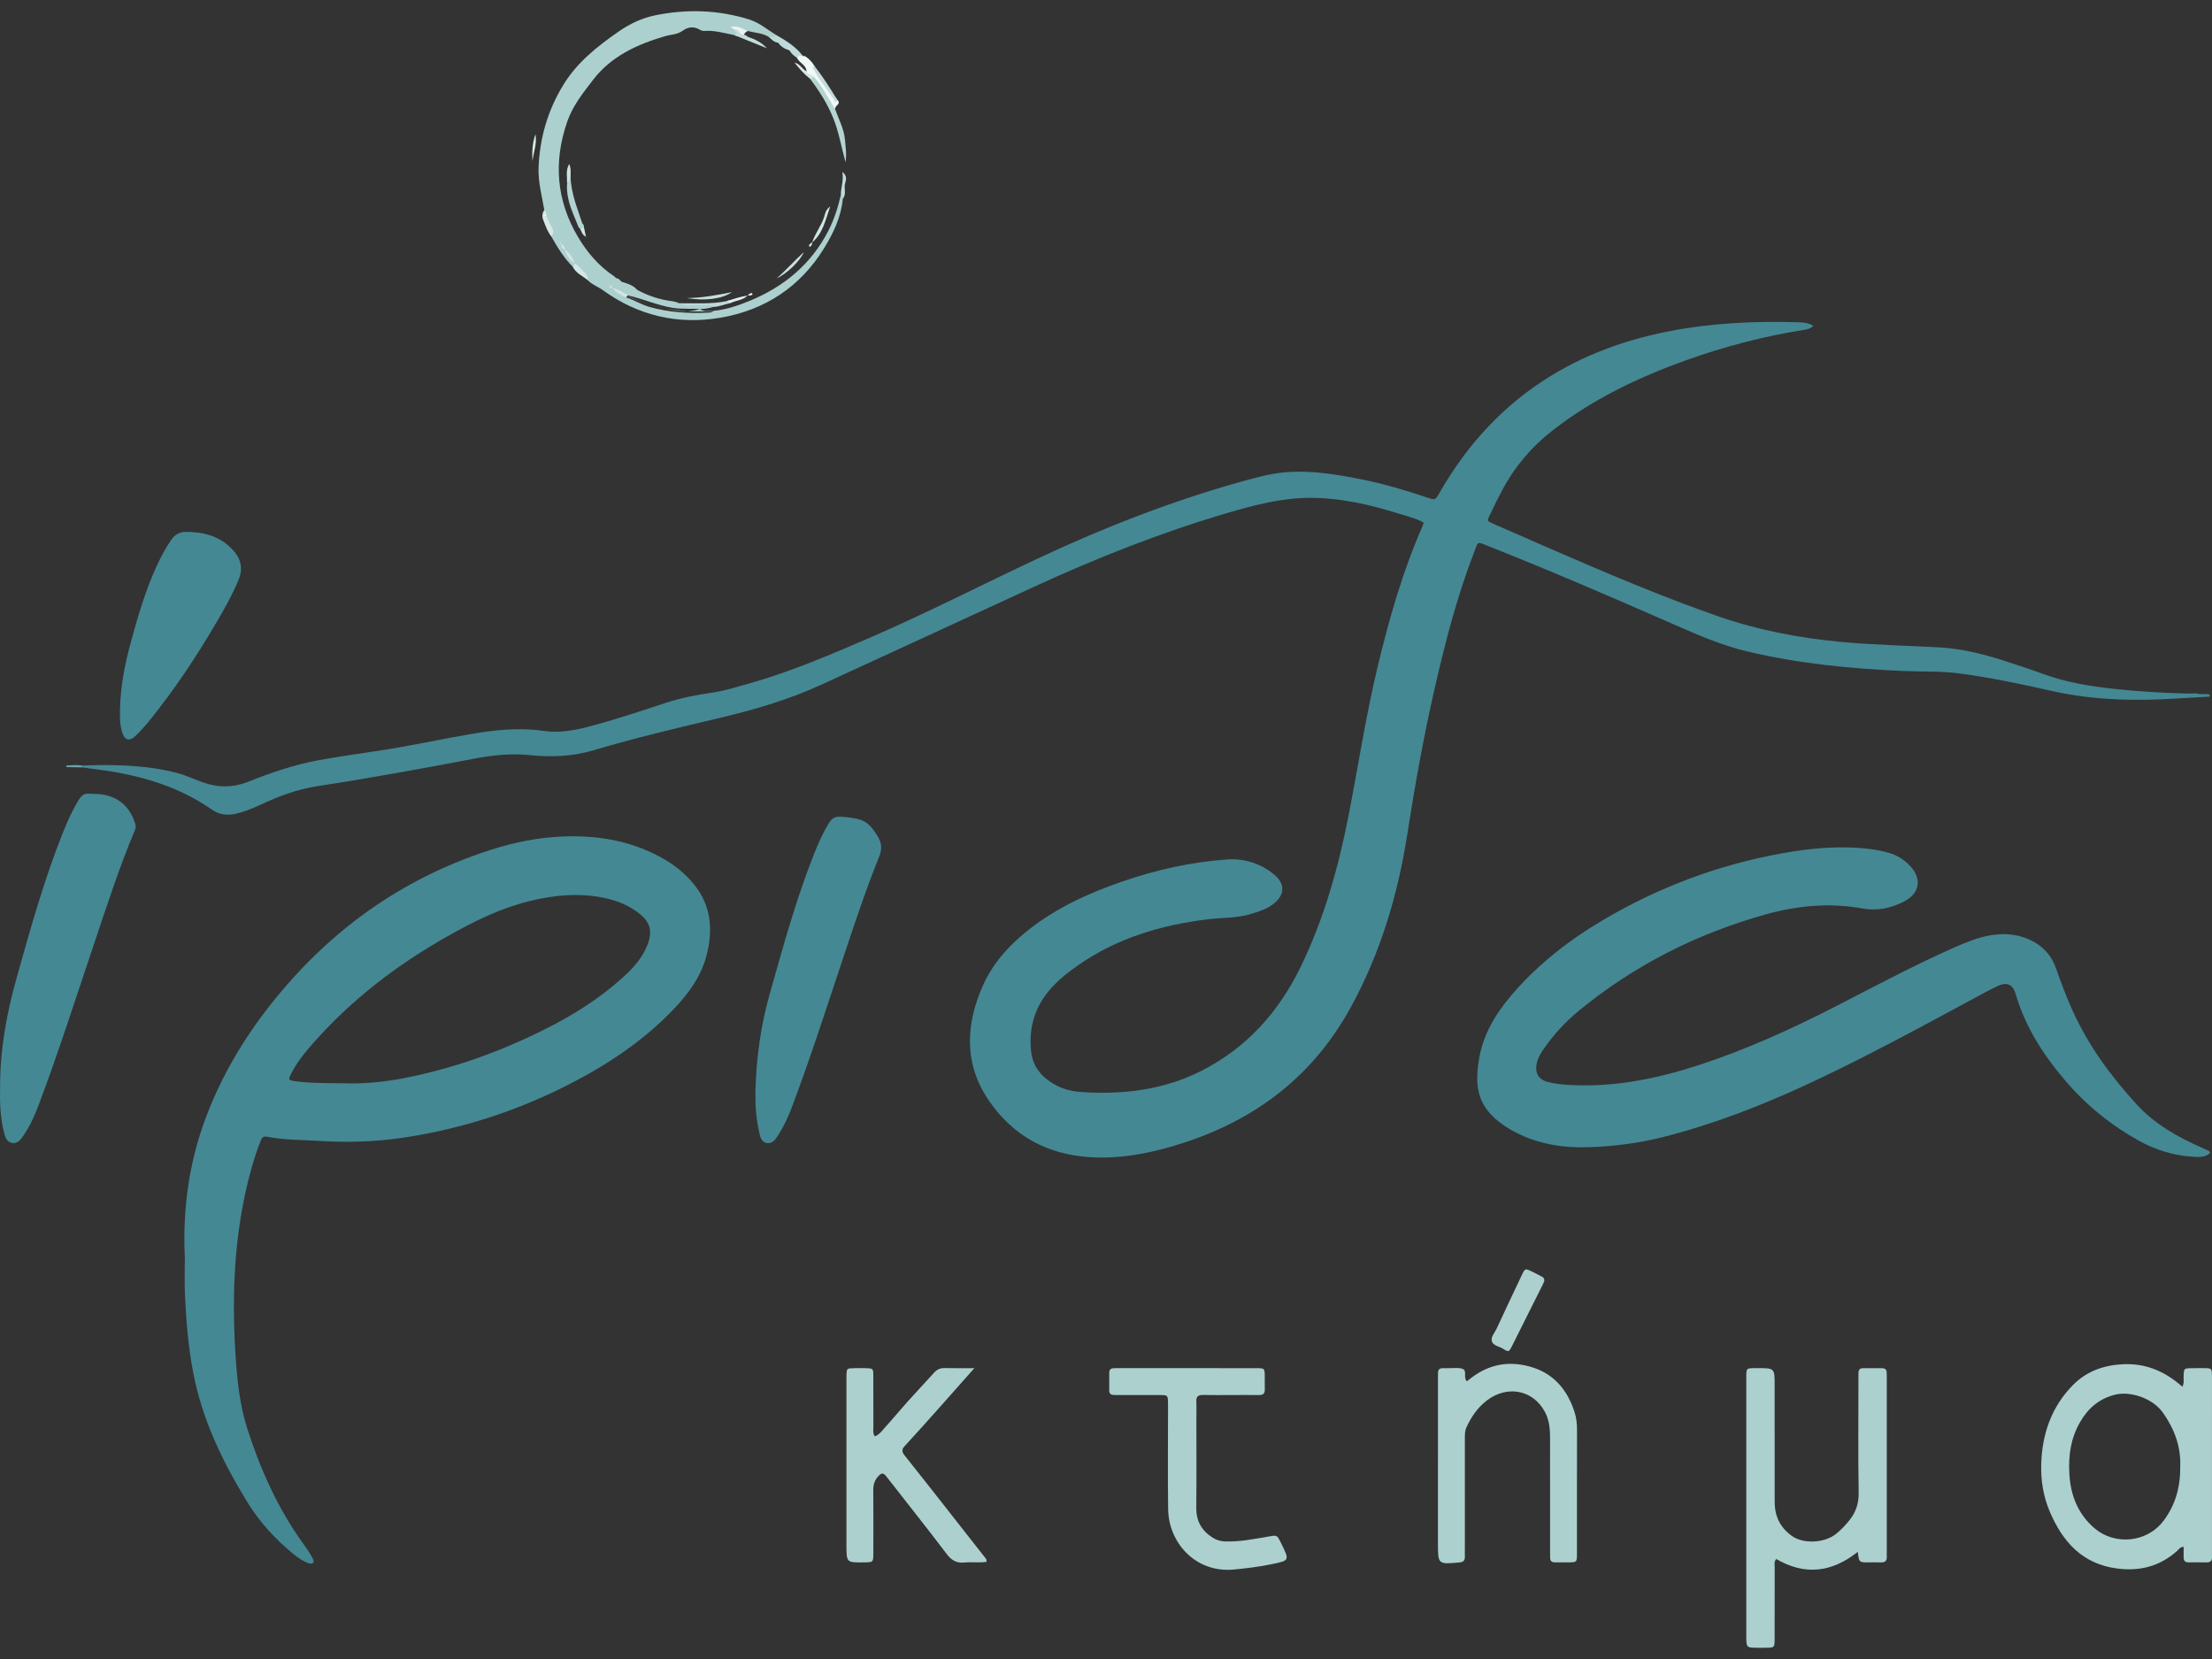 <?xml version="1.0" encoding="utf-8"?>
<!-- Generator: Adobe Illustrator 16.0.3, SVG Export Plug-In . SVG Version: 6.00 Build 0)  -->
<!DOCTYPE svg PUBLIC "-//W3C//DTD SVG 1.1//EN" "http://www.w3.org/Graphics/SVG/1.1/DTD/svg11.dtd">
<svg version="1.1" id="Layer_1" xmlns:x="http://ns.adobe.com/Extensibility/1.0/" xmlns:i="http://ns.adobe.com/AdobeIllustrator/10.0/" xmlns:graph="http://ns.adobe.com/Graphs/1.0/"
	 xmlns="http://www.w3.org/2000/svg" xmlns:xlink="http://www.w3.org/1999/xlink" x="0px" y="0px" width="400px" height="300px"
	 viewBox="0 0 400 300" enable-background="new 0 0 400 300" xml:space="preserve">
<rect x="0" y="0" width="400" height="300" fill="#333333" stroke="none"/>
<g>
	<path fill-rule="evenodd" clip-rule="evenodd" fill="#448894" d="M399.566,125.972c-4.004,0.2-8.005,0.53-12.011,0.57
		c-5.619,0.056-11.203-0.38-16.715-1.637c-5.468-1.247-10.96-2.38-16.527-3.128c-3.368-0.453-6.75-0.292-10.124-0.438
		c-9.511-0.411-18.95-1.332-28.238-3.542c-4.656-1.107-9.005-3.008-13.355-4.92c-11.114-4.883-22.263-9.685-33.548-14.164
		c-2.058-0.817-1.716-0.831-2.474,1.127c-3.104,8.029-5.243,16.337-7.157,24.714c-1.989,8.708-3.561,17.487-4.934,26.315
		c-1.708,10.987-4.879,21.549-10.257,31.347c-6.633,12.084-16.723,19.971-29.733,24.288c-5.646,1.874-11.383,3.12-17.363,2.752
		c-7.682-0.472-13.886-3.813-18.248-10.141c-4.597-6.669-4.312-13.795-1.125-20.931c1.759-3.94,4.581-7.104,7.934-9.799
		c5.164-4.149,11.083-6.854,17.29-8.99c6.145-2.115,12.464-3.527,18.937-3.977c3.063-0.213,6.035,0.699,8.483,2.725
		c2.041,1.688,1.957,3.705-0.128,5.323c-1.153,0.896-2.519,1.325-3.889,1.761c-2.604,0.826-5.323,0.688-7.985,1.012
		c-8.416,1.025-16.359,3.385-23.399,8.277c-2.073,1.439-4.042,3.02-5.62,5.021c-2.472,3.14-3.356,6.751-2.917,10.657
		c0.303,2.693,1.912,4.604,4.237,5.914c1.472,0.828,3.104,1.252,4.758,1.362c7.542,0.505,14.871-0.332,21.728-3.797
		c8.256-4.172,14.069-10.688,18.056-18.921c4.196-8.667,6.778-17.856,8.618-27.268c1.734-8.873,3.09-17.82,5.19-26.62
		c2.102-8.806,4.566-17.501,8.225-25.814c0.067-0.155,0.094-0.328,0.159-0.559c-1.408-0.776-2.971-1.141-4.487-1.611
		c-5.268-1.637-10.621-2.88-16.171-2.852c-5.086,0.027-9.968,1.307-14.812,2.731c-12.057,3.543-23.703,8.158-35.107,13.409
		c-12.744,5.866-25.479,11.751-38.23,17.605c-5.956,2.735-12.204,4.57-18.574,6.072c-7.632,1.798-15.266,3.613-22.785,5.841
		c-3.774,1.119-7.567,1.26-11.398,0.87c-3.354-0.341-6.662-0.025-9.91,0.596c-9.501,1.819-19.016,3.549-28.577,5.013
		c-3.667,0.562-7.072,1.854-10.404,3.41c-1.401,0.655-2.838,1.231-4.352,1.581c-1.574,0.363-2.985,0.171-4.388-0.802
		c-5.571-3.866-11.87-5.86-18.504-6.912c-1.638-0.26-3.287-0.451-4.931-0.673c-0.108-0.083-0.142-0.16-0.1-0.235
		c0.04-0.072,0.08-0.108,0.119-0.108c5.738-0.194,11.455-0.119,17.068,1.314c1.617,0.413,3.12,1.133,4.681,1.697
		c2.806,1.013,5.51,1.044,8.36-0.09c4.093-1.628,8.279-3.068,12.63-3.866c3.659-0.671,7.346-1.186,11.025-1.74
		c5.437-0.82,10.806-2.004,16.22-2.944c4.472-0.776,8.949-1.291,13.496-0.626c2.767,0.404,5.49-0.071,8.16-0.771
		c4.704-1.233,9.311-2.781,13.929-4.301c2.803-0.922,5.736-1.459,8.68-1.899c2.025-0.303,4.008-0.928,5.989-1.482
		c7.799-2.181,15.225-5.354,22.632-8.573c10.09-4.386,19.877-9.412,29.832-14.081c12.148-5.697,24.621-10.577,37.576-14.146
		c2.592-0.714,5.205-1.394,7.908-1.561c4.384-0.271,8.678,0.435,12.951,1.279c4.105,0.811,8.115,1.987,12.079,3.325
		c1.49,0.502,1.505,0.492,2.264-0.834c9.259-16.196,23.259-25.659,41.435-29.208c7.803-1.523,15.683-1.89,23.607-1.637
		c0.843,0.027,1.67,0.118,2.572,0.637c-0.595,0.569-1.194,0.652-1.792,0.748c-7.257,1.158-14.334,3.007-21.25,5.488
		c-8.62,3.092-16.795,6.986-24.082,12.651c-3.884,3.02-6.936,6.64-9.21,10.958c-0.667,1.267-1.313,2.546-1.923,3.842
		c-0.817,1.737-1.002,1.506,0.806,2.298c3.356,1.471,6.713,2.947,10.075,4.406c9.93,4.31,19.883,8.557,30.113,12.124
		c7.238,2.523,14.691,3.934,22.305,4.649c5.936,0.558,11.892,0.655,17.836,0.992c4.266,0.242,8.358,1.326,12.392,2.661
		c2.065,0.684,4.139,1.35,6.179,2.103c4.228,1.559,8.629,2.274,13.076,2.748c4.387,0.467,8.789,0.732,13.201,0.829
		c0.515,0.011,1.03-0.024,1.545-0.038c0.642,0.256,1.314,0.069,1.969,0.137C399.422,125.542,399.738,125.543,399.566,125.972z"/>
	<path fill-rule="evenodd" clip-rule="evenodd" fill="#448894" d="M399.663,208.51c-1.001,0.877-2.219,0.729-3.383,0.645
		c-3.361-0.244-6.511-1.219-9.461-2.855c-5.065-2.809-9.499-6.398-13.267-10.788c-4.026-4.692-7.33-9.807-9.074-15.825
		c-0.49-1.69-1.599-2.149-3.205-1.396c-1.656,0.777-3.258,1.675-4.87,2.545c-9.676,5.225-19.345,10.47-29.315,15.116
		c-8.521,3.972-17.269,7.368-26.407,9.676c-4.347,1.099-8.776,1.661-13.248,1.819c-4.639,0.165-9.139-0.509-13.33-2.657
		c-0.306-0.157-0.612-0.314-0.908-0.487c-6.074-3.58-6.563-7.482-5.782-12.546c0.701-4.549,2.979-8.374,5.931-11.828
		c4.743-5.552,10.427-9.963,16.689-13.649c9.965-5.867,20.65-9.861,32.021-11.938c5.245-0.958,10.551-1.462,15.902-0.838
		c1.316,0.153,2.604,0.403,3.86,0.798c1.275,0.4,2.387,1.107,3.349,2.037c2.457,2.376,2.124,5.176-0.91,6.713
		c-2.323,1.176-4.733,1.722-7.452,1.229c-5.837-1.061-11.659-0.543-17.354,1.032c-12.527,3.465-23.902,9.218-33.963,17.479
		c-2.398,1.969-4.492,4.254-6.278,6.804c-0.56,0.799-1.073,1.633-1.294,2.6c-0.419,1.837,0.268,3.044,2.097,3.496
		c1.276,0.315,2.59,0.438,3.912,0.51c8.019,0.433,15.717-1.13,23.286-3.604c8.463-2.765,16.54-6.414,24.45-10.466
		c7.288-3.734,14.501-7.619,22.008-10.913c1.941-0.853,3.909-1.64,6.005-2.035c2.117-0.4,4.238-0.366,6.281,0.323
		c2.808,0.949,4.851,2.764,5.849,5.628c0.886,2.542,1.837,5.059,2.94,7.515c2.871,6.396,6.978,11.982,11.673,17.104
		c3.21,3.501,7.324,5.842,11.664,7.746c0.469,0.205,0.935,0.42,1.39,0.652C399.549,208.191,399.575,208.34,399.663,208.51z"/>
	<path fill-rule="evenodd" clip-rule="evenodd" fill="#448894" d="M0.012,196.87c-0.033-6.963,1.167-13.555,3.011-20.105
		c2.483-8.816,4.929-17.631,8.331-26.148c0.83-2.076,1.73-4.11,2.914-6.018c0.474-0.765,1.018-1.186,1.942-1.073
		c0.51,0.063,1.031,0.019,1.544,0.059c3.438,0.267,5.719,2.133,6.72,5.439c0.128,0.423,0.063,0.751-0.099,1.137
		c-2.86,6.811-5.118,13.839-7.472,20.833c-3.266,9.705-6.378,19.464-9.996,29.048c-0.688,1.821-1.503,3.594-2.605,5.212
		c-0.517,0.759-1.089,1.631-2.144,1.427c-1.052-0.203-1.265-1.218-1.484-2.117C0.046,201.981-0.037,199.353,0.012,196.87z"/>
	<path fill-rule="evenodd" clip-rule="evenodd" fill="#448894" d="M136.6,197.467c0.144-6.033,0.947-11.939,2.604-17.782
		c2.42-8.539,4.747-17.098,8.04-25.355c0.765-1.918,1.592-3.799,2.691-5.559c0.474-0.758,1.021-1.118,1.949-1.088
		c1.156,0.037,2.291,0.191,3.398,0.462c1.694,0.414,2.611,1.732,3.458,3.14c0.724,1.203,0.798,2.236,0.233,3.643
		c-2.456,6.107-4.521,12.361-6.607,18.606c-2.995,8.958-5.872,17.956-9.213,26.794c-0.629,1.662-1.375,3.276-2.328,4.781
		c-0.49,0.773-1.043,1.713-2.063,1.597c-1.178-0.135-1.325-1.3-1.532-2.237C136.72,202.164,136.563,199.823,136.6,197.467z"/>
	<path fill-rule="evenodd" clip-rule="evenodd" fill="#ACD0CE" d="M335.947,280.625c-4.742,3.759-9.605,4.291-14.747,1.292
		c-0.439,0.505-0.278,1.039-0.279,1.521c-0.014,4.298-0.003,8.596-0.012,12.894c-0.003,1.61-0.018,1.613-1.603,1.632
		c-0.688,0.008-1.376,0.02-2.063-0.003c-1.312-0.042-1.411-0.155-1.456-1.528c-0.008-0.229-0.001-0.458-0.001-0.688
		c0-15.415-0.001-30.83,0-46.244c0-2.213-0.142-2.093,2.009-2.096c3.116-0.004,3.116-0.007,3.116,3.049
		c0.001,7.048-0.006,14.097,0.006,21.145c0.004,2.564,0.964,4.615,3.116,6.153c2.003,1.432,5.854,1.377,8.057-0.432
		c0.88-0.723,1.682-1.569,2.389-2.462c1.125-1.421,1.657-3.003,1.626-4.915c-0.109-6.76-0.042-13.523-0.042-20.285
		c0-0.458,0.01-0.917,0.007-1.375c-0.003-0.547,0.225-0.867,0.81-0.866c1.146,0.002,2.292,0,3.438-0.003
		c0.548-0.001,0.862,0.235,0.858,0.815c-0.002,0.401,0.011,0.803,0.011,1.204c0,10.372,0,20.743,0,31.115
		c0,0.287-0.02,0.575,0.001,0.859c0.059,0.792-0.265,1.169-1.089,1.129c-0.743-0.035-1.489-0.002-2.234-0.006
		C336.169,282.524,336.169,282.523,335.947,280.625z"/>
	<path fill-rule="evenodd" clip-rule="evenodd" fill="#448894" d="M21.695,128.429c0.078-4.32,0.918-8.523,2.063-12.666
		c1.508-5.459,3.106-10.896,5.832-15.912c0.409-0.752,0.87-1.479,1.341-2.195c0.607-0.923,1.513-1.458,2.59-1.471
		c3.129-0.034,6.027,0.682,8.325,2.983c1.637,1.64,2.23,3.481,1.266,5.766c-1.186,2.807-2.682,5.438-4.222,8.049
		c-3.523,5.973-7.363,11.732-11.713,17.14c-0.824,1.023-1.703,2.013-2.646,2.927c-1.14,1.104-1.997,0.833-2.466-0.704
		C21.674,131.07,21.671,129.75,21.695,128.429z"/>
	<path fill-rule="evenodd" clip-rule="evenodd" fill="#ACD0CE" d="M265.249,249.786c0.284-0.221,0.508-0.392,0.729-0.564
		c3.439-2.685,7.298-3.231,11.346-1.891c3.863,1.279,6.168,4.199,7.396,7.99c0.333,1.026,0.46,2.108,0.457,3.214
		c-0.022,7.45-0.006,14.901-0.011,22.352c-0.001,1.62-0.018,1.626-1.597,1.644c-0.802,0.008-1.604-0.008-2.406-0.008
		c-0.558,0.001-0.854-0.252-0.85-0.828c0.003-0.458-0.01-0.917-0.01-1.375c-0.001-6.82,0.003-13.641-0.003-20.461
		c-0.002-1.615-0.188-3.219-0.985-4.646c-2.224-3.98-6.871-4.705-10.442-1.963c-1.659,1.274-2.837,2.97-3.702,4.884
		c-0.299,0.661-0.275,1.336-0.275,2.021c-0.002,6.705-0.001,13.411-0.001,20.117c0,0.401-0.018,0.804-0.001,1.203
		c0.029,0.698-0.246,1.003-0.987,1.069c-3.881,0.347-3.879,0.365-3.879-3.503c0-9.802,0-19.603,0.001-29.402
		c0-0.459,0.011-0.917,0.008-1.376c-0.004-0.562,0.256-0.85,0.829-0.847c0.4,0.003,0.802-0.016,1.203-0.008
		c0.801,0.017,1.667-0.141,2.385,0.115C265.39,247.856,264.54,249.02,265.249,249.786z"/>
	<path fill-rule="evenodd" clip-rule="evenodd" fill="#ACD0CE" d="M176.194,247.406c-2.26,2.552-4.22,4.779-6.197,6.992
		c-2.133,2.39-4.259,4.786-6.437,7.134c-0.587,0.633-0.406,1.112,0.015,1.646c1.416,1.796,2.846,3.579,4.26,5.376
		c3.499,4.446,6.993,8.897,10.483,13.351c0.06,0.076,0.043,0.212,0.1,0.529c-1.346,0.199-2.703-0.021-4.027,0.119
		c-1.49,0.158-2.378-0.453-3.271-1.635c-3.549-4.696-7.235-9.287-10.846-13.938c-0.462-0.594-0.792-0.696-1.355-0.133
		c-0.743,0.744-1.011,1.594-1.002,2.633c0.035,3.782,0.019,7.563,0.011,11.347c-0.003,1.688-0.016,1.687-1.713,1.705
		c-3.151,0.033-3.151,0.033-3.151-3.187c0-9.799,0-19.599,0-29.397c0-0.401-0.01-0.803,0.002-1.203
		c0.04-1.297,0.043-1.305,1.384-1.335c0.745-0.018,1.491-0.023,2.235,0.002c1.184,0.041,1.23,0.066,1.238,1.309
		c0.021,3.096-0.001,6.189,0.016,9.284c0.002,0.547-0.163,1.136,0.263,1.741c0.851-0.337,1.333-1.066,1.882-1.671
		c1.384-1.521,2.691-3.114,4.065-4.646c1.566-1.746,3.184-3.446,4.752-5.191c0.538-0.599,1.134-0.869,1.95-0.846
		C172.5,247.44,174.148,247.406,176.194,247.406z"/>
	<path fill-rule="evenodd" clip-rule="evenodd" fill="#ACD0CE" d="M214.699,247.406c4.182,0,8.364-0.009,12.546,0.004
		c1.432,0.005,1.438,0.029,1.466,1.424c0.017,0.802-0.019,1.604,0.007,2.405c0.022,0.726-0.285,1.039-1.017,1.03
		c-1.661-0.021-3.322-0.004-4.983-0.004c-1.719,0.001-3.438,0.028-5.155-0.01c-0.856-0.019-1.271,0.257-1.229,1.173
		c0.048,1.087,0.01,2.177,0.01,3.266c0,5.327,0.037,10.655-0.016,15.982c-0.024,2.42,1.004,4.147,3,5.409
		c0.704,0.446,1.435,0.635,2.265,0.658c2.65,0.078,5.226-0.451,7.812-0.894c1.516-0.258,1.508-0.302,2.213,1.116
		c1.635,3.285,1.622,3.226-1.878,3.933c-2.188,0.441-4.397,0.708-6.604,0.92c-6.934,0.667-11.81-4.836-11.898-10.903
		c-0.089-6.071-0.02-12.145-0.02-18.217c0-0.344,0.007-0.688-0.003-1.031c-0.038-1.37-0.039-1.389-1.493-1.397
		c-2.406-0.015-4.813-0.004-7.219-0.005c-0.344,0-0.688-0.006-1.03-0.005c-0.533,0.001-0.886-0.202-0.888-0.79
		c-0.004-1.089-0.005-2.177,0-3.265c0.003-0.72,0.494-0.8,1.054-0.798c1.49,0.002,2.979-0.002,4.469-0.002
		C208.971,247.405,211.835,247.406,214.699,247.406z"/>
	<path fill-rule="evenodd" clip-rule="evenodd" fill="#ACD0CE" d="M279.253,231.689c-0.06,0.134-0.169,0.396-0.296,0.65
		c-1.84,3.684-3.672,7.371-5.527,11.047c-0.566,1.123-0.623,1.152-1.639,0.507c-0.704-0.447-1.816-0.521-2.029-1.411
		c-0.182-0.762,0.525-1.464,0.857-2.181c1.514-3.266,3.04-6.525,4.594-9.771c0.567-1.187,0.612-1.174,1.81-0.599
		c0.618,0.298,1.222,0.626,1.829,0.945C279.119,231.018,279.312,231.212,279.253,231.689z"/>
	<path fill-rule="evenodd" clip-rule="evenodd" fill="#B4D4D2" d="M151.015,19.736c0.645,1.825,1.609,3.546,1.78,5.523
		c0.116,1.346,0.331,2.688,0.104,4.076c-0.735-2.627-1.169-5.334-2.181-7.876c-1.044-2.624-2.54-4.978-4.238-7.215
		c0.159-0.352,0.421-0.513,0.81-0.448C149.201,15.355,150.303,17.423,151.015,19.736z"/>
	<path fill-rule="evenodd" clip-rule="evenodd" fill="#ACD0CE" d="M103.577,48.246c-1.59-1.597-2.761-3.493-3.857-5.441
		c0.053-1.319-0.828-2.334-1.149-3.532c-0.054-0.143-0.09-0.292-0.114-0.444c-0.06-0.287,0.157-0.586-0.035-0.87
		c-0.42-2.525-1.128-5.02-1.034-7.605c0.196-5.345,1.64-10.319,4.424-14.917c2.495-4.121,6.12-6.99,9.999-9.693
		c2.114-1.472,4.305-2.505,6.797-3.002c5.691-1.136,11.313-0.951,16.874,0.78c1.845,0.575,3.268,1.834,4.868,2.808
		c-0.25,0.926-0.822,0.538-1.35,0.331c-1.16-0.707-2.512-0.727-3.777-1.058c-0.726-0.055-1.458-0.079-2.118-0.45
		c-0.16-0.09-0.301-0.233-0.509-0.212c0.16,0.062,0.302,0.153,0.435,0.269c0.282,0.29,0.605,0.594,0.437,1.029
		c-0.131,0.339-0.432,0.278-0.696,0.1c-1.786-0.341-3.543-0.881-5.399-0.746c-0.266,0.02-0.58-0.072-0.811-0.212
		c-1.126-0.685-2.168-0.516-3.188,0.222c-0.919,0.666-2.055,0.626-3.085,0.93c-5.053,1.49-9.712,3.578-13.063,7.933
		c-1.817,2.361-3.661,4.663-4.652,7.526c-2.519,7.275-1.976,14.262,1.977,20.906c1.68,2.824,3.799,5.278,6.574,7.107
		c0.096,0.118,0.207,0.217,0.333,0.302c0.097,0.036,0.197,0.058,0.301,0.065c0.146,0.088,0.269,0.205,0.389,0.324
		c0.103,0.113,0.216,0.212,0.342,0.298c0.102,0.037,0.206,0.063,0.313,0.077c0.904,0.286,1.797,0.59,2.432,1.358
		c2.019,1.092,4.168,1.782,6.444,2.062c0.408,0.05,0.773,0.181,1.134,0.349c1.659,0.362,3.34,0.042,5.004,0.177
		c0.409,0.033,1.054-0.34,1.168,0.476c-0.772,0.259-1.566,0.38-2.38,0.378c-2.684,0.862-5.287,0.101-7.872-0.479
		c-1.665-0.374-3.276-0.988-4.839-1.689c-0.949-0.287-1.758-0.861-2.608-1.305c0.019,0.012-0.057-0.068-0.057-0.068
		s0.057,0.089,0.064,0.094c0.806,0.416,1.532,0.965,2.404,1.236c4.887,2.188,10.005,2.967,15.323,2.55
		c2.236-0.208,4.338-0.911,6.401-1.75c6.304-2.565,11.266-6.655,14.397-12.78c1.042-2.038,1.722-4.219,2.24-6.448
		c0.661-0.038,0.501,0.336,0.354,0.705c-0.309,3.276-1.688,6.178-3.367,8.91c-4.324,7.036-10.724,11.238-18.771,12.606
		c-7.691,1.308-14.882-0.365-21.268-4.99c-0.876-0.634-1.931-0.984-2.697-1.773c-0.549-1.223-1.896-1.821-2.407-3.074
		c-0.594-0.782-1.096-1.632-1.714-2.397c-0.098-0.127-0.192-0.258-0.225-0.399c0.015,0.015-0.074,0.038-0.067,0.047
		c0.194,0.113,0.244,0.329,0.384,0.479c0.573,0.784,1.099,1.594,1.684,2.362C104.071,48.058,104.08,48.336,103.577,48.246z
		 M113.206,53.773c1.459,0.473,2.76,1.313,4.251,1.733c3.43,0.965,6.919,1.203,10.456,1.033c0.396-0.019,0.804,0.007,1.106-0.327
		c-0.8-0.153-1.684,0.295-2.416-0.339c-1.635-0.096-3.268,0.058-4.91-0.2c-2.813-0.442-5.4-1.646-8.158-2.252
		C113.182,53.311,113.103,53.457,113.206,53.773z"/>
	<path fill-rule="evenodd" clip-rule="evenodd" fill="#F1F8F8" d="M151.015,19.736c-0.672-1.111-1.353-2.218-2.014-3.335
		c-0.521-0.882-1.134-1.695-1.79-2.478c-0.517-0.267-1.47,0.034-1.359-1.047c-0.084-1.152-1.315-1.482-1.724-2.402
		c0.013-0.137,0.065-0.258,0.15-0.365c0.099-0.094,0.215-0.158,0.347-0.193c0.206,0.004,0.393,0.062,0.55,0.2l-0.017-0.012
		c0.111,0.129,0.226,0.133,0.345,0.012c0.711,0.441,1.293,1.009,1.718,1.733c1.032,2.294,2.5,4.295,4.157,6.168
		c0.379,0.327,0.397,0.676,0.018,0.998C151.161,19.213,151.041,19.442,151.015,19.736z"/>
	<path fill-rule="evenodd" clip-rule="evenodd" fill="#B2D3D1" d="M104.613,41.052c-0.627-1.618-1.399-3.177-1.799-4.889
		c-0.233-1.001-0.352-1.984-0.269-3c0.417-0.208-0.267-1.103,0.632-1.01c0.118,2.176,0.743,4.234,1.449,6.274
		c0.223,0.643,0.442,1.287,0.664,1.93c0.096,0.128,0.191,0.255,0.289,0.382c0.01,0.109,0.015,0.219,0.013,0.329
		c-0.138,0.279-0.296,0.52-0.668,0.343l0,0C104.81,41.3,104.707,41.18,104.613,41.052z"/>
	<path fill-rule="evenodd" clip-rule="evenodd" fill="#BEDBD9" d="M144.48,10.104c-0.118,0.123-0.235,0.246-0.353,0.369
		c-0.538-0.387-1.072-0.778-1.377-1.395c0,0,0.077-0.041,0.077-0.041c0,0-0.081-0.035-0.08-0.035l0.015,0.086
		c-0.867-0.203-1.555-0.673-2.079-1.389l0.014,0.014c-0.745-0.063-1.19-0.61-1.7-1.053c0.47-0.032,0.996,0.168,1.351-0.331
		c1.798,1.02,3.556,2.092,4.826,3.785c-0.236,0.001-0.472,0.002-0.709,0.003c-0.066-0.077-0.136-0.151-0.206-0.223
		c-0.086-0.052-0.146-0.127-0.175-0.223c0,0.002-0.138-0.034-0.138-0.034s0.129,0.059,0.129,0.06c0.055,0.079,0.12,0.148,0.194,0.21
		C144.33,9.985,144.4,10.05,144.48,10.104z"/>
	<path fill-rule="evenodd" clip-rule="evenodd" fill="#C1DBDA" d="M151.378,18.017c-0.045,0.2-0.214,0.583-0.304,0.434
		c-1.273-2.13-2.985-3.971-4.086-6.208c-0.037-0.075,0.15-0.26,0.233-0.394C148.754,13.805,150.087,15.897,151.378,18.017z"/>
	<path fill-rule="evenodd" clip-rule="evenodd" fill="#C4DDDB" d="M132.77,6.339c1.101-0.34-0.101-0.682,0-1.022
		c1.021-0.44,1.311,0.409,1.75,0.993c0.104,0.014,0.208,0.024,0.312,0.032c0.117,0.108,0.239,0.209,0.368,0.303
		c1.285,0.444,2.51,1.001,3.489,2.084C136.716,7.932,134.743,7.136,132.77,6.339z"/>
	<path fill-rule="evenodd" clip-rule="evenodd" fill="#BEDAD9" d="M128.982,55.494c-0.618-0.592-1.384-0.229-2.08-0.317
		c-1.359-0.171-2.775,0.35-4.093-0.336c2.867-0.034,5.745,0.187,8.587-0.382c0.379-0.167,0.73-0.28,0.684,0.36
		C131.041,55.01,130.063,55.483,128.982,55.494z"/>
	<path fill-rule="evenodd" clip-rule="evenodd" fill="#C5DEDD" d="M124.183,53.896c2.694-0.02,5.329-0.505,8.18-1.068
		C130.623,54.06,127.453,54.464,124.183,53.896z"/>
	<path fill-rule="evenodd" clip-rule="evenodd" fill="#D6E7E6" d="M98.42,37.959c0.258,0.171,0.317,0.427,0.302,0.715
		c-0.105,0.071-0.152,0.169-0.136,0.295c0.002,0.016,0.066,0.022,0.167,0.022c0.364,0.75,0.692,1.521,1.102,2.246
		c0.33,0.584,0.195,1.07-0.135,1.567c-0.724-0.91-1.084-1.992-1.497-3.058C97.967,39.083,98.063,38.523,98.42,37.959z"/>
	<path fill-rule="evenodd" clip-rule="evenodd" fill="#CBE0DF" d="M140.457,50.319c1.689-1.44,3.134-3.13,4.907-4.73
		C144.732,47.145,142.255,49.551,140.457,50.319z"/>
	<path fill-rule="evenodd" clip-rule="evenodd" fill="#D2E5E4" d="M146.875,43.813c0.528-1.623,1.637-2.971,2.163-4.604
		c0.181-0.561,0.215-1.244,1.087-1.875c-0.868,2.514-1.33,4.841-3.233,6.494L146.875,43.813z"/>
	<path fill-rule="evenodd" clip-rule="evenodd" fill="#D5E7E5" d="M103.905,47.587c0.793,0.478,1.31,1.251,1.981,1.858
		c0.373,0.338,0.442,0.775,0.421,1.245c-0.927-0.796-2.158-1.253-2.731-2.444c0.272-0.129,0.285-0.382,0.299-0.633L103.905,47.587z"
		/>
	<path fill-rule="evenodd" clip-rule="evenodd" fill="#D9EAE9" d="M96.278,29.104c-0.084-1.649-0.017-3.279,0.559-4.843
		C97.118,25.936,96.518,27.497,96.278,29.104z"/>
	<path fill-rule="evenodd" clip-rule="evenodd" fill="#C2DCDB" d="M152.41,35.938c-0.038-0.275-0.071-0.553-0.354-0.705
		c-0.026-1.304,0.556-2.53,0.256-4.156c1.203,0.976,0.448,1.814,0.431,2.558C152.726,34.405,152.981,35.241,152.41,35.938z"/>
	<path fill-rule="evenodd" clip-rule="evenodd" fill="#D4E6E5" d="M145.851,12.876c0.162,0.728,1.057,0.503,1.359,1.047
		c-0.243,0.107-0.486,0.214-0.729,0.322c-1.07-0.826-1.945-1.844-2.803-2.903C144.662,11.481,145.035,12.504,145.851,12.876z"/>
	<path fill-rule="evenodd" clip-rule="evenodd" fill="#E8F2F2" d="M134.521,6.31c-0.363,0.006-0.608-0.165-0.791-0.477
		c-0.209-0.357-0.542-0.524-0.959-0.516c-0.239-0.144-0.479-0.289-0.746-0.45c1.105-0.188,1.403-0.118,3.197,0.737
		C134.907,5.758,134.645,5.965,134.521,6.31z"/>
	<path fill-rule="evenodd" clip-rule="evenodd" fill="#CEE3E1" d="M103.177,32.152c-0.425,0.203-0.225,0.797-0.632,1.01
		c0.037-1.179-0.288-2.406,0.389-3.509C103.295,30.481,103.179,31.321,103.177,32.152z"/>
	<path fill-rule="evenodd" clip-rule="evenodd" fill="#E0EEED" d="M132.082,54.819c-0.138-0.292-0.412-0.324-0.684-0.36
		c1.249-0.394,2.486-0.832,3.793-1.006l-0.005-0.006C134.343,54.337,133.082,54.283,132.082,54.819z"/>
	<path fill-rule="evenodd" clip-rule="evenodd" fill="#D3E5E4" d="M104.923,41.411c0.223-0.114,0.445-0.229,0.668-0.343
		c0.121,0.573,0.243,1.146,0.365,1.718l-0.003,0.003C105.329,42.541,105.186,41.931,104.923,41.411z"/>
	<path fill-rule="evenodd" clip-rule="evenodd" fill="#6DA3AB" d="M14.821,138.428c-0.003,0.115-0.009,0.229-0.019,0.343
		c-0.908-0.019-1.815-0.037-2.723-0.056c-0.125-0.063-0.166-0.126-0.125-0.189c0.041-0.064,0.082-0.096,0.124-0.096
		C12.993,138.371,13.907,138.298,14.821,138.428z"/>
	<path fill-rule="evenodd" clip-rule="evenodd" fill="#D2E5E4" d="M146.891,43.828c-0.033,0.162-0.034,0.343-0.111,0.481
		c-0.074,0.134-0.287,0.341-0.334,0.316c-0.315-0.164-0.104-0.369,0.028-0.523c0.104-0.121,0.265-0.195,0.4-0.289L146.891,43.828z"
		/>
	<path fill-rule="evenodd" clip-rule="evenodd" fill="#E0EEED" d="M135.191,53.452c0.121-0.113,0.223-0.266,0.365-0.327
		c0.163-0.07,0.424-0.314,0.512,0.049c0.04,0.165-0.205,0.236-0.376,0.253c-0.168,0.016-0.337,0.013-0.506,0.019L135.191,53.452z"/>
	<path fill-rule="evenodd" clip-rule="evenodd" fill="#F1F8F8" d="M111.456,50.309c-0.111-0.101-0.222-0.201-0.333-0.302
		C111.234,50.108,111.345,50.208,111.456,50.309z"/>
	<path fill-rule="evenodd" clip-rule="evenodd" fill="#E8F2F2" d="M135.2,6.644c-0.123-0.101-0.245-0.202-0.368-0.303
		C134.955,6.442,135.077,6.543,135.2,6.644z"/>
	<path fill-rule="evenodd" clip-rule="evenodd" fill="#F1F8F8" d="M112.146,50.698c-0.129-0.108-0.258-0.216-0.388-0.324
		C111.886,50.482,112.016,50.59,112.146,50.698z"/>
	<path fill-rule="evenodd" clip-rule="evenodd" fill="#BEDBD9" d="M145.503,10.116c-0.125,0.258-0.239,0.249-0.345-0.012
		C145.273,10.107,145.388,10.111,145.503,10.116z"/>
	<path fill-rule="evenodd" clip-rule="evenodd" fill="#F1F8F8" d="M112.487,50.996c-0.114-0.099-0.228-0.199-0.342-0.298
		C112.26,50.797,112.374,50.896,112.487,50.996z"/>
	<path fill-rule="evenodd" clip-rule="evenodd" fill="#D3E5E4" d="M105.957,42.786c0.046,0.048,0.092,0.096,0.139,0.144
		c-0.03-0.008-0.071-0.006-0.087-0.025c-0.027-0.031-0.037-0.076-0.055-0.116L105.957,42.786z"/>
	<path fill-rule="evenodd" clip-rule="evenodd" fill="#D3E5E4" d="M104.613,41.052c0.104,0.12,0.207,0.24,0.31,0.359
		C104.82,41.292,104.717,41.171,104.613,41.052z"/>
	<path fill-rule="evenodd" clip-rule="evenodd" fill="#D3E5E4" d="M105.578,40.739c-0.096-0.127-0.192-0.255-0.289-0.382
		C105.386,40.484,105.482,40.612,105.578,40.739z"/>
	<path fill-rule="evenodd" clip-rule="evenodd" fill="#448894" d="M33.422,227.364c-0.411-8.621,0.729-17.025,3.75-25.131
		c2.784-7.472,6.793-14.271,11.71-20.51c10.446-13.256,23.563-22.773,39.696-27.99c4.381-1.418,8.873-2.332,13.466-2.482
		c6.52-0.214,12.771,0.934,18.459,4.353c1.883,1.132,3.532,2.554,4.928,4.242c3.21,3.88,3.54,8.323,2.32,12.98
		c-1,3.817-3.287,6.899-5.967,9.703c-4.552,4.762-9.836,8.573-15.565,11.778c-10.346,5.788-21.384,9.617-33.102,11.394
		c-5.162,0.783-10.374,0.939-15.597,0.604c-3.083-0.198-6.187-0.142-9.234-0.748c-0.668-0.133-0.922,0.172-1.14,0.715
		c-0.815,2.021-1.447,4.103-1.999,6.205c-2.791,10.642-3.252,21.47-2.569,32.389c0.287,4.582,0.748,9.148,2.156,13.532
		c2.339,7.28,5.438,14.213,9.902,20.478c0.698,0.979,1.418,1.944,1.951,3.03c0.105,0.214,0.196,0.448,0.051,0.646
		c-0.193,0.265-0.485,0.238-0.776,0.144c-1.112-0.364-2.033-1.046-2.92-1.774c-3.214-2.641-6.004-5.699-8.176-9.224
		c-4.527-7.347-8.242-15.064-9.862-23.637c-0.884-4.679-1.26-9.416-1.467-14.165C33.344,231.722,33.422,229.541,33.422,227.364z
		 M73.128,194.95c8.816-1.729,17.192-4.729,25.218-8.73c5.195-2.588,10.089-5.645,14.399-9.568c1.747-1.592,3.316-3.33,4.24-5.551
		c1.115-2.682,0.638-4.434-1.683-6.137c-1.684-1.237-3.573-2.033-5.605-2.497c-4.747-1.085-9.441-0.643-14.102,0.52
		c-5.213,1.3-9.974,3.671-14.618,6.291c-9.091,5.131-17.299,11.388-24.237,19.233c-1.557,1.76-3.049,3.576-4.113,5.69
		c-0.524,1.041-0.448,1.133,0.662,1.297c2.673,0.396,5.367,0.347,8.994,0.394C65.309,196.024,69.234,195.713,73.128,194.95z"/>
	<path fill-rule="evenodd" clip-rule="evenodd" fill="#ACD0CE" d="M394.874,279.706c-0.694,0.041-0.91,0.504-1.233,0.791
		c-3.107,2.76-6.729,3.668-10.805,3.137c-6.29-0.819-9.856-4.835-12.177-10.302c-1.153-2.719-1.627-5.613-1.543-8.539
		c0.16-5.497,1.864-10.46,5.824-14.416c2.397-2.394,5.416-3.484,8.812-3.673c4.19-0.233,7.717,1.234,10.884,4.063
		c0.372-0.668,0.204-1.293,0.226-1.875c0.055-1.447,0.04-1.452,1.414-1.484c0.573-0.013,1.146-0.002,1.719-0.002
		c2.054,0.001,2.006-0.152,2.004,1.925c-0.005,3.609-0.002,7.218-0.002,10.826c0,6.702,0,13.404,0,20.105
		c0,0.401-0.017,0.804,0.001,1.203c0.03,0.688-0.206,1.087-0.973,1.068c-1.088-0.025-2.177-0.018-3.265-0.006
		c-0.675,0.008-0.905-0.348-0.89-0.968C394.886,280.952,394.874,280.343,394.874,279.706z M391.188,255.542
		c-1.962-2.819-6.069-3.987-8.662-3.351c-2.994,0.736-4.995,2.521-6.448,5.085c-1.612,2.845-2.056,5.934-1.88,9.161
		c0.214,3.944,1.545,7.365,4.605,9.962c3.584,3.039,9.405,2.626,12.434-1.395c2.205-2.925,3.067-6.221,3.02-9.921
		C394.384,261.605,393.208,258.444,391.188,255.542z"/>
	<path fill-rule="evenodd" clip-rule="evenodd" fill="#D2E5E4" d="M113.535,53.42c-0.11,0.118-0.22,0.235-0.33,0.353
		c-0.931-0.395-1.795-0.886-2.441-1.694l0.01-0.011C111.788,52.329,112.703,52.789,113.535,53.42z"/>
	<path fill-rule="evenodd" clip-rule="evenodd" fill="#D3E5E4" d="M102.188,45.179c0.89,0.576,1.379,1.438,1.717,2.408l-0.029,0.026
		c-0.898-0.57-1.39-1.43-1.719-2.406L102.188,45.179z"/>
	<path fill-rule="evenodd" clip-rule="evenodd" fill="#D3E5E4" d="M102.157,45.207c-0.449-0.202-0.674-0.549-0.676-1.041
		l0.007-0.006c0.458,0.186,0.682,0.533,0.7,1.02C102.188,45.179,102.157,45.207,102.157,45.207z"/>
	<path fill-rule="evenodd" clip-rule="evenodd" fill="#D2E5E4" d="M110.764,52.079c-0.21-0.02-0.438-0.019-0.536-0.253
		c-0.018-0.042,0.092-0.196,0.122-0.19c0.233,0.044,0.344,0.227,0.423,0.433L110.764,52.079z"/>
	<path fill-rule="evenodd" clip-rule="evenodd" fill="#D3E5E4" d="M101.48,44.166c-0.154-0.072-0.329-0.304-0.246-0.34
		c0.389-0.17,0.169,0.212,0.253,0.334L101.48,44.166z"/>
	<path fill-rule="evenodd" clip-rule="evenodd" fill="#FFFFFF" d="M98.753,38.992c-0.079,0.043-0.225,0.126-0.227,0.123
		c-0.144-0.235,0.005-0.349,0.196-0.441C98.731,38.78,98.742,38.886,98.753,38.992z"/>
	<path fill-rule="evenodd" clip-rule="evenodd" fill="#FFFFFF" d="M144.48,10.104c-0.113-0.113-0.227-0.227-0.34-0.34l-0.014,0.014
		c0.113,0.113,0.227,0.227,0.339,0.34C144.466,10.119,144.48,10.104,144.48,10.104z"/>
	<path fill-rule="evenodd" clip-rule="evenodd" fill="#FFFFFF" d="M144.14,9.764c-0.115-0.115-0.23-0.229-0.345-0.344l-0.013,0.013
		c0.114,0.115,0.229,0.229,0.344,0.344L144.14,9.764z"/>
	<path fill-rule="evenodd" clip-rule="evenodd" fill="#FFFFFF" d="M140.698,7.714c0.023-0.045,0.056-0.132,0.07-0.129
		c0.102,0.02,0.072,0.066-0.083,0.116L140.698,7.714z"/>
	<path fill-rule="evenodd" clip-rule="evenodd" fill="#FFFFFF" d="M142.763,8.73c-0.047-0.023-0.136-0.052-0.133-0.068
		c0.015-0.104,0.063-0.077,0.121,0.079L142.763,8.73z"/>
	<path fill-rule="evenodd" clip-rule="evenodd" fill="#FFFFFF" d="M142.75,8.742c0.136,0.05,0.189,0.134,0.133,0.236
		c-0.024,0.044-0.087,0.068-0.132,0.1l0.012,0.011c0-0.12,0-0.239,0-0.358L142.75,8.742z"/>
	<path fill-rule="evenodd" clip-rule="evenodd" fill="#FFFFFF" d="M143.795,9.42c-0.049-0.022-0.141-0.051-0.139-0.066
		c0.016-0.108,0.066-0.081,0.126,0.079L143.795,9.42z"/>
</g>
</svg>
